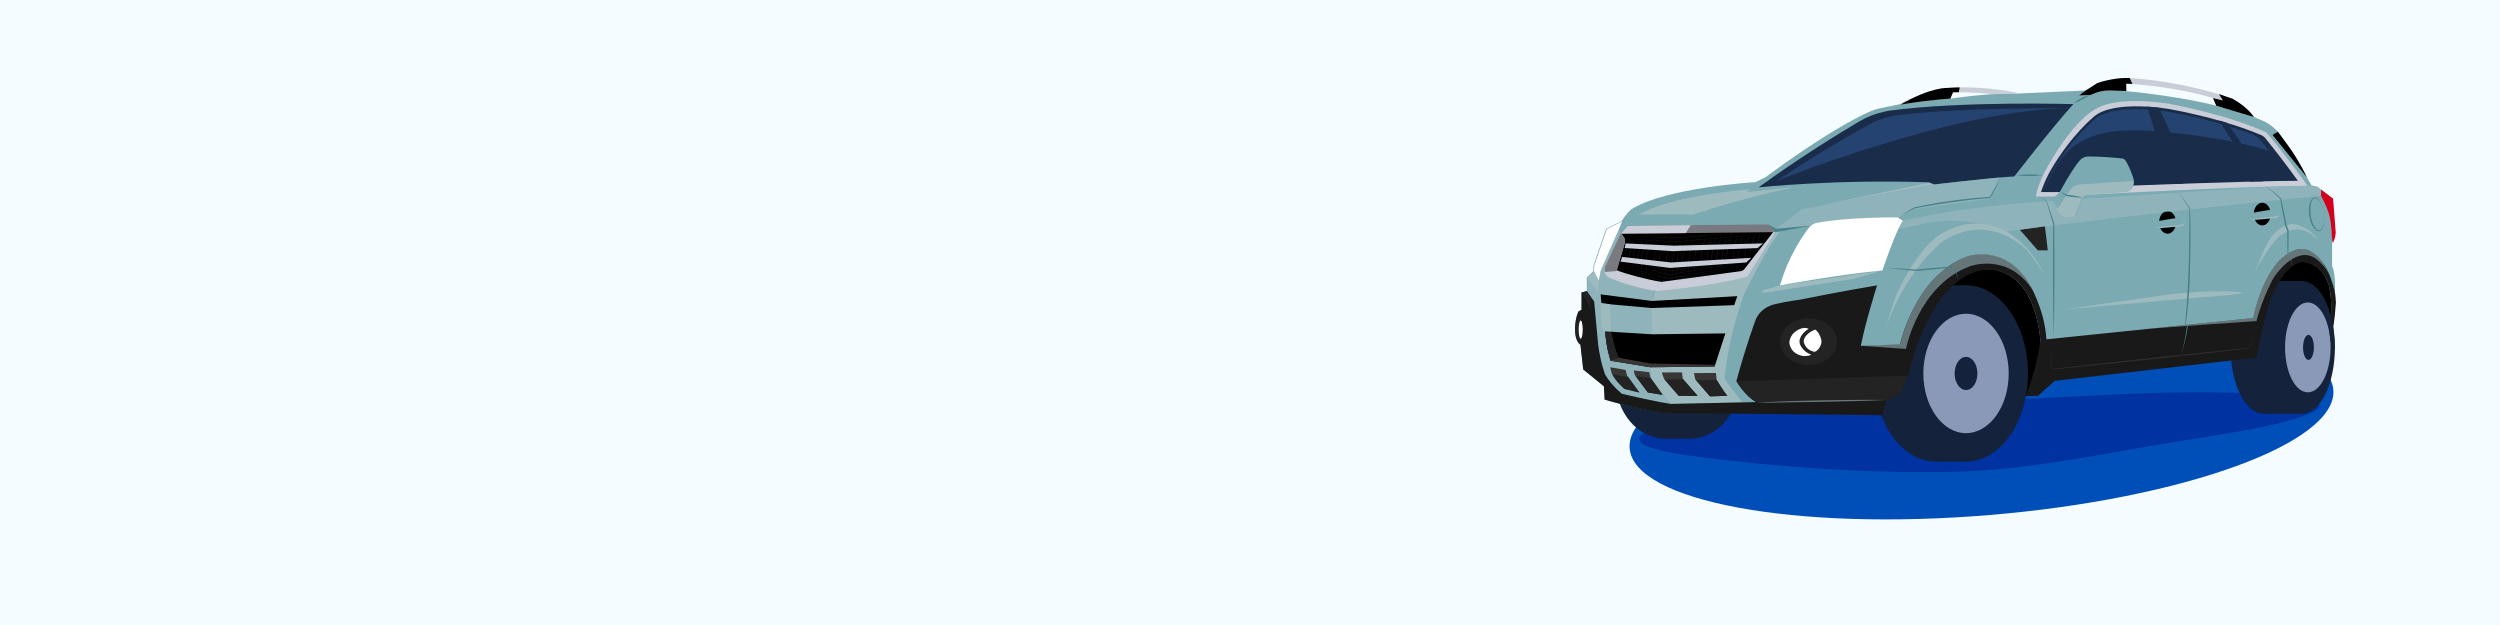 <?xml version="1.0" encoding="UTF-8"?> <svg xmlns="http://www.w3.org/2000/svg" width="1600" height="400" viewBox="0 0 1600 400" fill="none"><rect x="0" y="0" width="1600" height="400" fill="#808080" stroke="none"/><g clip-path="url(#clip0_1_2)"><path d="M1600 0H0V400H1600V0Z" fill="#F5FCFF"></path><path d="M1273.27 329.61C1397.63 319.25 1496.16 283.39 1493.34 249.5C1490.52 215.61 1387.41 196.54 1263.05 206.89C1138.69 217.24 1040.16 253.11 1042.98 287C1045.8 320.89 1148.9 339.96 1273.27 329.61Z" fill="#004EB7"></path><path d="M1218.71 247.2C1196.62 249.37 1079.15 269.52 1070.25 271.33C1061.34 273.14 1018.61 283.8 1088.19 292.49C1157.78 301.18 1208.08 302.76 1250.94 301.93C1293.08 301.11 1342.81 291.17 1378.41 285.03C1402.5 280.88 1444.61 275.2 1466.19 268.8C1504.35 257.49 1483.16 251.09 1403.97 251.09C1362.23 251.09 1322.93 254.52 1278.57 255.98C1234.21 257.44 1218.71 247.2 1218.71 247.2Z" fill="#0032A1"></path><path d="M1175.79 230.2L1260.44 273.38L1303.52 249.64L1326.95 205.13L1379.27 223.53L1440.47 220.42L1490.9 227.88L1494.85 193.38L1485.47 157.1L1420.15 155.35L1308.88 170.98L1220.94 160.33L1175.79 230.2Z" fill="black"></path><path d="M1097.85 243.64C1097.85 264.17 1083.57 280.81 1065.95 280.81C1048.33 280.81 1034.05 264.17 1034.05 243.64C1034.05 223.11 1048.33 206.47 1065.95 206.47C1083.56 206.47 1097.85 223.11 1097.85 243.64Z" fill="#14233B"></path><path d="M1081.49 206.47H1065.95V280.82H1081.49V206.47Z" fill="#14233B"></path><path d="M1113.39 243.64C1113.39 264.17 1099.11 280.81 1081.49 280.81C1063.87 280.81 1049.59 264.17 1049.59 243.64C1049.59 223.11 1063.87 206.47 1081.49 206.47C1099.11 206.47 1113.39 223.11 1113.39 243.64Z" fill="#14233B"></path><path d="M1469.87 222.33C1469.87 245.79 1460.4 264.81 1448.71 264.81C1437.02 264.81 1427.55 245.79 1427.55 222.33C1427.55 198.87 1437.02 179.85 1448.71 179.85C1460.4 179.85 1469.87 198.87 1469.87 222.33Z" fill="#14233B"></path><path d="M1473.18 179.85H1448.71V264.81H1473.18V179.85Z" fill="#14233B"></path><path d="M1494.34 222.33C1494.34 245.79 1484.87 264.81 1473.18 264.81C1461.49 264.81 1452.02 245.79 1452.02 222.33C1452.02 198.87 1461.49 179.85 1473.18 179.85C1484.87 179.85 1494.34 198.87 1494.34 222.33Z" fill="#14233B"></path><path d="M1491.58 222.33C1491.58 238.21 1485.06 251.09 1477.01 251.09C1468.96 251.09 1462.44 238.21 1462.44 222.33C1462.44 206.45 1468.96 193.57 1477.01 193.57C1485.06 193.57 1491.58 206.45 1491.58 222.33Z" fill="#8B99B9"></path><path d="M1480.9 222.33C1480.9 226.75 1479.34 230.33 1477.42 230.33C1475.5 230.33 1473.94 226.75 1473.94 222.33C1473.94 217.91 1475.5 214.33 1477.42 214.33C1479.34 214.33 1480.9 217.91 1480.9 222.33Z" fill="#14233B"></path><path d="M1278.58 239.01C1278.58 270.17 1260.83 295.42 1238.92 295.42C1217.02 295.42 1199.26 270.16 1199.26 239.01C1199.26 207.86 1217.01 182.6 1238.92 182.6C1260.83 182.6 1278.58 207.85 1278.58 239.01Z" fill="#14233B"></path><path d="M1258.25 182.6H1238.93V295.43H1258.25V182.6Z" fill="#14233B"></path><path d="M1297.9 239.01C1297.9 270.17 1280.15 295.42 1258.24 295.42C1236.34 295.42 1218.58 270.16 1218.58 239.01C1218.58 207.86 1236.33 182.6 1258.24 182.6C1267.74 182.6 1276.46 187.35 1283.29 195.28C1292.21 205.62 1297.9 221.37 1297.9 239.01Z" fill="#14233B"></path><path d="M1285.56 239.01C1285.56 260.11 1273.33 277.21 1258.25 277.21C1243.17 277.21 1230.94 260.11 1230.94 239.01C1230.94 217.91 1243.17 200.81 1258.25 200.81C1273.33 200.81 1285.56 217.91 1285.56 239.01Z" fill="#8B99B9"></path><path d="M1265.55 239.01C1265.55 244.88 1262.28 249.63 1258.25 249.63C1254.22 249.63 1250.95 244.87 1250.95 239.01C1250.95 233.15 1254.22 228.39 1258.25 228.39C1262.28 228.39 1265.55 233.14 1265.55 239.01Z" fill="#14233B"></path><path d="M1026.94 255.7C1026.94 255.7 1053.6 263.67 1069.54 263.95L1204.21 265.32L1206.68 255.7C1206.68 255.7 1211.08 254.88 1215.75 251.03L1220.97 238.66C1220.97 238.66 1233.89 179.84 1266.87 172.7C1266.87 172.7 1300.57 164.85 1305.9 217.77C1305.9 217.77 1305.72 233.93 1298.26 253.47L1303.77 252.94L1314.43 243.35L1443.72 228.43C1443.72 228.43 1446.56 212.09 1451.36 194.33C1451.36 194.33 1459.17 170 1472.49 167.34C1472.49 167.34 1484.92 166.1 1490.43 182.44C1490.43 182.44 1493.63 194.52 1491.14 211.92L1491.5 216.32C1491.5 216.32 1494.7 204.28 1494.34 187.23C1494.34 187.23 1495.05 175.15 1492.56 170.36V155.09C1492.56 155.09 1494.17 152.96 1494.43 148.52L1492.74 126.85L1483.09 119.5L1479.42 118.68C1479.42 118.68 1467.39 97.37 1457.8 84.28C1457.8 84.28 1453.38 79.29 1448.23 77.34L1442.51 74.87C1442.51 74.87 1431.75 71.06 1418.43 67.63C1418.43 67.63 1396.19 61.7 1360.85 58.33C1360.85 58.33 1357.99 49.02 1342.72 53.99L1335.05 57.9L1292.39 59.82C1292.39 59.82 1275.45 59.16 1248.17 63.13C1248.17 63.13 1235.08 55.36 1215.9 66.73L1204.12 69.09C1201.39 69.64 1198.73 70.48 1196.18 71.62C1187.64 75.44 1166.66 86.26 1129.73 113.53L1123.51 116.55C1123.51 116.55 1066.5 119.92 1043.95 133.95C1043.95 133.95 1040.75 136.79 1037.73 141.59L1027.96 146.39L1019.8 170V173.55L1015.54 177.63V186.33L1012.17 187.22V198.23L1010.22 199.3C1010.22 199.3 1007.73 204.45 1008.09 212.44C1008.09 212.44 1008.09 218.3 1011.46 220.61L1013.24 236.42L1026.56 247.08L1026.94 255.7Z" fill="#7BAAB3"></path><path d="M1303.52 125.27C1305.11 117.65 1308.56 110.82 1311.49 105.76C1328.8 75.8 1341.31 70.31 1341.31 70.31C1356.43 61.1 1388.95 67.06 1388.95 67.06C1430.32 75.12 1450.33 85.28 1450.33 85.28C1463.77 101.26 1475.87 118.43 1475.87 118.43C1445.41 118.43 1353.55 123.21 1353.55 123.21L1315.9 125.27H1303.52Z" fill="#C9CDD8" stroke="#C9CDD8" stroke-miterlimit="10"></path><path d="M1306.21 122.91H1318.6L1364.4 118.8C1364.4 118.8 1441.91 115.71 1470.63 115.71C1470.63 115.71 1461.68 103.06 1449.92 88.56C1449.2 87.67 1448.27 86.97 1447.22 86.51C1441.59 84.05 1421.43 75.9 1388.7 69.85C1388.7 69.85 1353.65 63.58 1340.42 74.38C1340.42 74.38 1325.7 86.18 1312.65 108.59C1310.35 112.53 1308.46 116.68 1306.93 120.93L1306.21 122.91Z" fill="#192D4B"></path><path d="M1308.88 120.35H1320.68L1364.33 116.56C1364.33 116.56 1438.2 113.72 1465.57 113.72C1465.57 113.72 1457.04 102.08 1445.84 88.73C1445.15 87.91 1444.27 87.26 1443.27 86.84C1437.9 84.57 1418.69 77.07 1387.5 71.51C1387.5 71.51 1354.09 65.74 1341.48 75.68C1341.48 75.68 1327.45 86.55 1315.01 107.17C1312.82 110.8 1311.02 114.61 1309.56 118.53L1308.88 120.35Z" fill="#254370"></path><path d="M1103.86 240.49C1104.5 234.15 1107.08 214.19 1115.81 189.1C1115.81 189.1 1131.97 155.74 1139.97 147.32L1120.07 147.93L1059.44 185.75L1056.79 195.65L1057.71 230.9L1056.2 235.04L1056.89 242.61L1068.86 258.4L1115.1 257.51L1104.93 244.24C1104.1 243.17 1103.72 241.83 1103.86 240.49Z" fill="#9DBABF"></path><path opacity="0.58" d="M1058.64 186.57L1056.76 194.95L1057.3 213.94L1057.7 230.9L1056.19 235.04L1056.32 241.81L1068.13 258.28L1030.51 251.23L1019.73 223.53L1016.91 199.54L1012.67 187.55L1016.04 186.66L1015.98 177.94L1020.24 173.72L1023.26 179.49L1024.4 173.27L1036.08 146.62L1037.81 150.28L1058.64 186.57Z" fill="#9DBABF"></path><path d="M1387.23 149.59C1390.22 149.59 1392.64 146.335 1392.64 142.32C1392.64 138.305 1390.22 135.05 1387.23 135.05C1384.24 135.05 1381.82 138.305 1381.82 142.32C1381.82 146.335 1384.24 149.59 1387.23 149.59Z" fill="black"></path><path d="M1020.24 173.85L1015.98 177.94L1022.63 186.57L1023.49 179.94L1020.24 173.72" fill="#9DBABF"></path><path d="M1020.24 173.72V170.17L1028.41 146.55L1038.18 141.75L1035.02 149.09L1024.4 173.27L1023.26 179.49L1020.24 173.72Z" fill="white"></path><path d="M1216.38 67C1235.56 55.63 1246.61 56.27 1246.61 56.27C1271.3 54.49 1292.78 59.82 1292.78 59.82L1274.15 60.19C1274.15 60.19 1266.44 59.07 1249.95 59.03L1248.19 63.13C1248.19 63.13 1236.77 63.73 1220.59 66.29L1216.38 67Z" fill="#C9CDD8"></path><path d="M1253.64 59.06C1252.46 59.05 1251.23 59.04 1249.95 59.03L1248.19 63.13C1248.19 63.13 1236.77 63.73 1220.59 66.29L1216.38 66.99C1235.56 55.62 1246.61 56.26 1246.61 56.26C1249.19 56.07 1251.73 55.97 1254.21 55.92L1253.64 59.06Z" fill="black"></path><path d="M1364.64 50.04C1359.66 49.68 1351.54 50.2 1342.34 53.2L1334.35 58.35L1330.66 61.22L1338.19 60.83L1338.26 60.8C1341.89 58.95 1345.9 57.99 1349.97 57.99L1360.85 58.33L1360.76 53.65L1364.76 53.79C1364.76 53.79 1392.84 55.56 1416.32 62.77L1418.43 67.63L1442.51 74.87C1442.51 74.87 1439.09 68.95 1428.84 63.15C1428.83 63.14 1400.73 52.66 1364.64 50.04Z" fill="#C9CDD8"></path><path d="M1416.32 62.82L1418.43 67.68L1442.51 74.92C1442.51 74.92 1439.09 69 1428.84 63.2C1428.84 63.2 1427.08 62.54 1423.89 61.52L1420.14 60.26L1422.71 64.35L1416.32 62.82Z" fill="black"></path><path d="M1364.75 53.71L1360.75 53.57L1360.84 58.25L1349.96 57.91C1345.89 57.9 1341.88 58.86 1338.25 60.72L1338.18 60.75L1330.65 61.14L1334.34 58.27L1342.33 53.12C1350.57 50.44 1357.94 49.74 1362.96 49.88L1364.75 53.71Z" fill="black"></path><path d="M1492.99 155.43C1492.99 155.43 1494.6 153.3 1494.86 148.86L1493.17 127.19L1485.47 121.32V125.27C1485.47 125.27 1489.74 133.15 1490.91 138.37C1490.91 138.37 1492.36 144.25 1492.36 151.81L1492.99 155.43Z" fill="#D4001D"></path><path d="M1493.23 182.71C1494.37 186.15 1494.94 189.76 1494.85 193.38C1494.51 207.32 1491.48 216.96 1491.48 216.96L1491.16 211.92C1492.23 198.01 1492.24 195.7 1491.59 189.27C1491.28 186.2 1490.39 181.43 1488.93 178.71C1482.88 167.45 1473.01 167.74 1473.01 167.74C1459.69 170.4 1451.88 194.73 1451.88 194.73C1447.09 212.49 1444.24 228.83 1444.24 228.83L1314.95 243.75L1304.29 253.34L1296.57 253.52C1304.03 233.98 1305.89 217.79 1305.89 217.79C1300.56 164.87 1267.39 173.11 1267.39 173.11C1234.41 180.26 1221.49 239.07 1221.49 239.07L1216.27 251.44C1211.6 255.29 1207.2 256.11 1207.2 256.11L1204.73 265.73L1070.06 264.36C1054.12 264.09 1026.96 255.73 1026.96 255.73L1026.47 247.26L1013.25 236.45L1011.47 220.64C1008.1 218.33 1008.06 212.04 1008.06 212.04C1007.7 204.05 1010.23 199.33 1010.23 199.33L1012.18 198.26V187.25L1015.55 186.36L1020.25 192.89L1022.81 220.56C1024.39 232.47 1027.32 239.79 1027.32 239.79C1031.83 247.28 1038.03 252.01 1038.03 252.01C1060.34 257.33 1069.51 258.51 1069.51 258.51L1124.09 257.33C1117 253.78 1111.28 243.93 1111.28 243.93C1117.59 220.68 1123.3 205.5 1123.3 205.5C1126.65 195.84 1136.9 194.47 1136.9 194.47C1143.4 192.89 1152.47 191.71 1152.47 191.71C1174.34 187.18 1201.34 182.62 1201.34 182.62C1201.34 182.62 1193.9 205.89 1190.95 221.34L1215.96 220.43C1215.96 220.43 1225.62 176.52 1258.75 164.22C1258.75 164.22 1282.33 155.58 1298.19 180.59C1298.19 180.59 1308.66 197.67 1309.68 217.18L1442.03 203.56C1442.03 203.56 1445.38 184.96 1454.84 171.74C1454.84 171.74 1459.91 163.33 1468.65 160.14C1471.91 158.95 1475.49 159.13 1478.54 160.79C1480.74 161.99 1483.41 164 1486.09 167.4C1488.55 170.53 1490.37 174.12 1491.62 177.89L1493.23 182.71Z" fill="#191919"></path><path d="M1012.2 187.23L1015.57 186.34L1017.96 189.84V196.82L1012.2 187.23Z" fill="#232323"></path><path opacity="0.58" d="M1301.18 186.14C1285.32 161.13 1260.75 170.4 1260.75 170.4C1227.61 182.7 1219.81 223.31 1219.81 223.31L1190.98 221.31L1194.1 221.09L1216.1 220.29C1216.1 220.29 1225.76 176.38 1258.89 164.08C1258.89 164.08 1282.47 155.44 1298.33 180.45L1301.18 186.14Z" fill="#9DBABF"></path><path d="M1042.05 145.08C1041.76 145.29 1038.04 149.09 1038.04 149.09C1038.04 149.09 1031.62 162.28 1027.85 170.16C1026.55 172.87 1027.77 176.11 1030.54 177.29C1036.74 179.92 1047.91 184.1 1059.43 185.75C1059.43 185.75 1092.06 183.06 1116.93 176.71C1117.64 176.53 1118.24 176.08 1118.62 175.45L1134.64 148.92C1134.91 148.47 1134.86 147.9 1134.52 147.51L1131.65 144.16L1042.05 145.08Z" fill="black"></path><path d="M1027.33 212.02C1027.33 212.02 1040.85 213.03 1057.3 213.94L1104.25 213.37L1097.32 234.61L1056.19 235.04L1030.85 230.9C1030.85 230.9 1028.03 223.02 1027.33 212.02Z" fill="black"></path><path d="M1097.32 234.6L1056.19 235.03L1030.85 230.89C1030.85 230.89 1028.02 223.02 1027.32 212.01C1027.32 212.01 1028.67 212.11 1031.03 212.28C1031.03 212.28 1033.83 226.07 1036.09 228.99L1056.29 232.61L1097.67 233.51L1097.32 234.6Z" fill="#383736"></path><path d="M1030.85 230.9C1030.85 230.9 1028.02 223.03 1027.32 212.02C1027.32 212.02 1028.67 212.12 1031.03 212.29C1031.03 212.29 1033.83 226.08 1036.09 229L1030.85 230.9Z" fill="#232323"></path><path d="M1024.4 188.4L1024.92 194.26L1057.21 197.13L1109.88 195.3L1111.87 189.55L1057.2 192.6L1024.4 188.4Z" fill="black"></path><path d="M1030.51 235.04L1040.4 236.75L1041.3 240.35L1049.22 251.24L1039.67 248.9C1039.67 248.9 1034.49 244.47 1031.85 239.59C1031.57 239.07 1031.37 238.51 1031.23 237.94L1030.51 235.04Z" fill="#383736"></path><path d="M1045.6 237.07L1055.53 238.2L1056.32 241.81L1064.1 252.7L1054.63 251.23L1046.28 240.01L1045.6 237.07Z" fill="#383736"></path><path d="M1063.51 238.4C1063.51 238.4 1076.62 238.2 1076.52 238.4C1076.42 238.6 1077.08 242.61 1077.08 242.61L1086.49 253.34H1074.39L1065.04 242.57L1063.51 238.4Z" fill="#383736"></path><path d="M1084.15 238.76L1098.19 238.72L1098.66 243.13C1098.66 243.13 1102.69 250.03 1105.49 253.31L1094.4 253.68L1084.91 242.74L1084.15 238.76Z" fill="#383736"></path><path d="M1031.85 239.58C1034.49 244.45 1039.67 248.89 1039.67 248.89L1049.22 251.23L1041.99 241.29L1031.85 239.58Z" fill="#232323"></path><path d="M1046.86 240.78L1054.63 251.23L1064.1 252.7L1056.32 241.81L1046.86 240.78Z" fill="#232323"></path><path d="M1065.48 243.07L1074.39 253.34H1086.49L1077.08 242.61L1065.48 243.07Z" fill="#232323"></path><path d="M1085.41 243.32L1094.4 253.69L1105.49 253.32C1102.69 250.04 1098.66 243.14 1098.66 243.14L1085.41 243.32Z" fill="#232323"></path><path d="M1154.99 230.2C1161.88 230.2 1167.47 225.042 1167.47 218.68C1167.47 212.318 1161.88 207.16 1154.99 207.16C1148.1 207.16 1142.51 212.318 1142.51 218.68C1142.51 225.042 1148.1 230.2 1154.99 230.2Z" fill="#FF7715" stroke="#FFE26A" stroke-miterlimit="10"></path><path d="M1157.52 233.62C1167.61 233.62 1175.79 226.931 1175.79 218.68C1175.79 210.429 1167.61 203.74 1157.52 203.74C1147.43 203.74 1139.25 210.429 1139.25 218.68C1139.25 226.931 1147.43 233.62 1157.52 233.62Z" fill="#232323"></path><path d="M1154.3 209.85C1154.3 209.85 1146.12 211.15 1145.19 219.05C1145.19 219.05 1145.15 226.41 1154.17 227.86C1154.17 227.86 1157.37 228.11 1159.18 226.98C1159.18 226.98 1154.77 225.69 1152.37 221.21C1151.67 219.91 1151.49 218.42 1151.9 217.01C1152.42 215.23 1153.84 212.76 1157.53 210.43C1157.52 210.43 1156.55 209.85 1154.3 209.85Z" fill="white"></path><path d="M1158.79 212.36C1157.48 213.2 1154.64 215.34 1154.32 218.35C1154.32 218.35 1154.98 224.13 1161.41 225.15C1161.41 225.15 1164.02 224.5 1165.45 220.39C1165.82 219.34 1165.81 218.19 1165.53 217.11C1165.06 215.31 1164.01 212.55 1161.75 210.93L1159.86 211.78C1159.49 211.96 1159.14 212.14 1158.79 212.36Z" fill="white"></path><path opacity="0.58" d="M1376 210.32L1441.96 203.53C1441.96 203.53 1445.31 184.93 1454.77 171.71C1454.77 171.71 1462.56 159.22 1473.78 159.31C1473.78 159.31 1479.48 159.24 1485.82 167.12C1487.79 169.56 1492.16 177.88 1490.55 175.19C1487.01 169.28 1483.47 166.23 1480.7 164.67C1477.95 163.12 1474.64 162.81 1471.61 163.73C1461.09 166.93 1454.15 179.44 1454.15 179.44C1446.51 194.63 1444.19 205.47 1444.19 205.47L1415.33 207.45L1376 210.32Z" fill="#9DBABF"></path><path d="M1321.08 198.01L1408.71 190.29C1408.71 190.29 1433.23 188.86 1435.76 187.14C1435.76 187.14 1416.31 184.82 1387.5 188.57L1321.08 198.01Z" fill="#9DBABF"></path><path d="M1379.27 145.61L1383.31 145.98L1393 145.09C1393 145.09 1395.02 144.99 1396.65 144.65C1397.5 144.47 1398.06 143.61 1397.9 142.76L1397.49 140.54L1379.27 145.61Z" fill="#9DBABF"></path><path d="M1379.74 141.71L1391.28 139.77L1396.27 139.49C1396.89 139.46 1397.44 139.92 1397.5 140.54L1397.71 142.72C1397.74 143.07 1397.51 143.38 1397.16 143.44L1393.21 144.13L1379.26 145.61L1379.12 142.46C1379.12 142.09 1379.38 141.77 1379.74 141.71Z" fill="#7BAAB3"></path><path d="M1447.82 144.28C1450.81 144.28 1453.23 141.025 1453.23 137.01C1453.23 132.995 1450.81 129.74 1447.82 129.74C1444.83 129.74 1442.41 132.995 1442.41 137.01C1442.41 141.025 1444.83 144.28 1447.82 144.28Z" fill="black"></path><path d="M1439.86 140.3L1443.9 140.67L1453.59 139.78C1453.59 139.78 1455.62 139.68 1457.24 139.34C1458.09 139.16 1458.65 138.3 1458.49 137.45L1458.08 135.23L1439.86 140.3Z" fill="#9DBABF"></path><path d="M1440.33 136.39L1451.87 134.45L1456.86 134.17C1457.48 134.14 1458.03 134.6 1458.09 135.22L1458.3 137.4C1458.33 137.75 1458.1 138.06 1457.75 138.12L1453.8 138.81L1439.85 140.29L1439.71 137.14C1439.71 136.78 1439.97 136.46 1440.33 136.39Z" fill="#7BAAB3"></path><path d="M1125.47 119.92C1125.47 119.92 1175.25 114.59 1234.25 116.69L1237.89 118.06C1237.89 118.06 1272.01 113.89 1289.2 112.91C1289.2 112.91 1313.11 81.87 1326.95 66.63C1326.95 66.63 1255.92 64.53 1209.08 70.82L1206.17 71.43C1200.41 72.63 1194.9 74.76 1189.84 77.76C1177.41 85.12 1151.85 100.76 1125.47 119.92Z" fill="#192D4B"></path><path d="M1137.12 115.79C1137.12 115.79 1183.31 110.58 1235.54 112.34L1238.76 113.49C1238.76 113.49 1271.29 110.58 1286.51 109.76C1286.51 109.76 1307.3 82.1 1319.56 69.32C1319.56 69.32 1254.73 68.6 1213.27 73.87L1210.69 74.38C1205.6 75.39 1200.72 77.18 1196.24 79.69C1185.23 85.86 1160.47 99.72 1137.12 115.79Z" fill="#254370"></path><path d="M1048.85 137.29C1048.85 137.29 1065.79 125.76 1120.19 121.11L1117.98 122.91C1117.98 122.91 1148.5 119.65 1147.58 119.92C1146.66 120.19 1116.83 126.26 1083.67 137.29H1048.85Z" fill="#9DBABF"></path><path d="M1153.4 133.85C1153.96 133.29 1237.88 118.06 1237.88 118.06L1234.46 116.92L1153.4 133.85Z" fill="#9DBABF"></path><path d="M1204.89 216.64C1204.89 216.64 1213.48 181.14 1241.05 156.37C1241.05 156.37 1266.81 133.44 1296.53 159.35C1296.53 159.35 1302.14 165.29 1307.76 175.36C1307.76 175.36 1302.77 160.86 1286.93 149.86C1282.23 146.59 1276.87 144.38 1271.21 143.54C1271.09 143.52 1270.96 143.5 1270.84 143.49C1256.47 141.44 1242.09 147.1 1232.61 158.1C1227.75 163.75 1221.86 171.99 1216.04 183.59C1213.98 187.7 1212.31 192.01 1210.99 196.42L1204.89 216.64Z" fill="#9DBABF"></path><path d="M1292.71 147.07L1308.73 144.71L1310.58 160.22H1304.21L1292.71 147.07Z" fill="#232323"></path><path d="M1374.49 69.73C1374.49 69.73 1380.49 86.57 1382.7 99.88C1382.87 100.89 1382.98 101.91 1383.05 102.93L1384.17 117.81L1396.99 117.58C1396.99 117.58 1396.1 106.16 1392.08 93.95C1391.35 91.73 1388.78 84.22 1387.81 82.09L1381.77 68.88L1373.7 68.21L1374.49 69.73Z" fill="#192D4B"></path><path d="M1420.15 77.13L1433.21 97.52C1433.95 98.73 1434.53 100.03 1434.93 101.39L1439.85 116.24L1448.48 116.05C1448.48 116.05 1441.47 102.78 1437.01 95.47L1425.5 78.75L1420.15 77.13Z" fill="#192D4B"></path><path d="M1476.39 113.43L1454.43 86.38L1457.8 84.28C1457.8 84.28 1464.82 93.55 1466.94 96.82C1466.94 96.81 1472.28 104.61 1476.39 113.43Z" fill="black"></path><path d="M1010.75 217.92C1011.95 217.92 1012.92 214.701 1012.92 210.73C1012.92 206.759 1011.95 203.54 1010.75 203.54C1009.55 203.54 1008.58 206.759 1008.58 210.73C1008.58 214.701 1009.55 217.92 1010.75 217.92Z" fill="#232323"></path><path d="M1011.64 216.74C1012.35 216.74 1012.92 214.143 1012.92 210.94C1012.92 207.737 1012.35 205.14 1011.64 205.14C1010.93 205.14 1010.36 207.737 1010.36 210.94C1010.36 214.143 1010.93 216.74 1011.64 216.74Z" fill="white"></path><path d="M1313.62 221.19L1312.83 230.81L1312.63 233.21C1312.32 234.8 1313.74 236.24 1315.33 235.88C1316.12 235.77 1335.55 233.56 1336.9 233.41C1364.57 230.31 1405.24 225.99 1432.84 223.3L1437.63 222.84C1438.38 222.72 1439.09 222.33 1439.6 221.76C1440.14 221.19 1440.35 220.43 1440.54 219.64L1443.06 210.33L1440.77 219.7C1440.6 220.49 1440.38 221.33 1439.82 221.96C1439.28 222.6 1438.51 223.05 1437.68 223.2L1432.88 223.78C1405.38 226.98 1364.62 231.35 1336.97 234.16C1336.08 234.25 1315.3 236.32 1315.37 236.3C1313.63 236.68 1311.88 234.92 1312.32 233.18L1312.58 230.78L1313.62 221.19Z" fill="#2B2D2D"></path><path d="M1127.84 187.5C1127.84 187.5 1167.28 181.55 1186.9 178.35L1203.12 173.51L1139.26 182.61L1128.34 185.75L1127.84 187.5Z" fill="#9DBABF"></path><path d="M1111.45 244.07C1111.45 244.07 1117.16 253.92 1124.26 257.47L1206.8 256.25C1206.8 256.25 1211.83 255.16 1216.5 251.32L1220.95 240.42L1111.45 244.07Z" fill="#232323"></path><g opacity="0.58"><path d="M1206.82 255.98C1180.22 257.23 1150.76 257.27 1124.14 257.9C1137.87 256.66 1151.69 256.63 1165.46 256.21C1179.24 256 1193.03 255.8 1206.82 255.98Z" fill="#9DBABF"></path></g><path d="M1024.45 196.82L1024.89 208.96C1024.89 208.96 1025.55 211.89 1027.9 212.06L1031.04 212.28L1030.51 194.75L1024.4 193.91L1024.45 196.82Z" fill="#9DBABF"></path><path opacity="0.58" d="M1217.75 141.29C1217.75 141.29 1251.82 132.31 1316.2 128.37L1449.02 119.69L1479.74 118.75L1483.1 119.5L1485.48 121.33V125.28C1485.48 125.28 1380.81 135.38 1284.21 148.13C1284.21 148.13 1280.98 145.02 1270.85 143.49C1258.04 141.56 1247.21 140.33 1234.45 142.53L1215.23 146.59L1217.75 141.29Z" fill="#9DBABF"></path><path opacity="0.58" d="M1136.58 146.45L1153.4 133.85L1240.24 117.78L1279.58 113.63L1273.78 125.08C1273.27 126.36 1272.11 127.27 1270.74 127.46L1225.29 133.67L1214.53 139.14L1136.58 146.45Z" fill="#9DBABF"></path><path d="M1157.78 145.69C1153.75 150.86 1144.53 164.08 1139.25 182.6C1139.25 182.6 1178.57 175.41 1204.74 173.11C1204.74 173.11 1212.7 149.09 1217.75 141.29L1214.54 139.15C1214.54 139.15 1183.12 138.73 1162.69 142.67C1160.73 143.04 1159 144.12 1157.78 145.69Z" fill="white"></path><path d="M1131.64 143.51C1132.54 144.04 1136.59 146.44 1136.59 146.44L1159.57 144.36L1136.18 148.63L1131.64 143.51Z" fill="#478189"></path><path d="M1487.59 200.45H1491.32C1491.32 200.45 1494.21 209.79 1494.32 224.4L1491.58 218.43L1490.1 206.31L1487.59 200.45Z" fill="#14233B"></path><path d="M1137.12 115.79C1137.12 115.79 1244.69 72.09 1319.56 69.31L1312.64 80.33L1289.2 110.74L1240.08 115.79L1228.34 113.42L1137.12 115.79Z" fill="#192D4B"></path><path d="M1308.86 121.17C1308.86 121.17 1311.86 110.92 1320.27 100.28C1331.29 86.35 1350.41 82.97 1368.17 83.4C1386.44 83.85 1423.01 87.61 1452.91 96.69L1468.15 114.42L1316.19 120.35L1308.86 121.17Z" fill="#192D4B"></path><path d="M1313.41 127.69L1316.97 133.45L1321.38 138.14L1328.54 138.01L1332.95 126.38L1335.35 124.2L1361.86 122.13C1362.66 122.08 1363.41 121.71 1363.94 121.11C1364.95 119.98 1366.27 117.87 1365.63 115.02C1365.63 115.02 1363.77 108.37 1360.5 102.99C1359.96 102.1 1359.04 101.51 1358.01 101.4C1354.38 101.01 1345.08 100.12 1336.48 100.16C1334.33 100.17 1332.28 101.13 1330.92 102.8C1328.5 105.76 1324.26 111.7 1318.4 122.63L1313.41 127.69Z" fill="#7BAAB3"></path><path d="M1316.2 134.22L1320.61 138.91L1327.77 138.78L1332.18 127.15L1334.58 124.97L1361.09 122.9C1361.89 122.85 1362.64 122.48 1363.17 121.88C1364.18 120.75 1365.5 118.64 1364.86 115.79L1331.11 118.02C1329.37 118.13 1327.72 118.8 1326.41 119.95C1325.18 121.03 1323.73 122.66 1322.6 124.99L1316.2 134.22Z" fill="#9DBABF"></path><g opacity="0.54"><path d="M1037.9 150.72C1037.9 150.72 1072.06 152.24 1072.01 152.24C1087.61 150.93 1119.04 148.37 1134.64 147.14C1119.03 148.5 1087.64 151.16 1072.02 152.44C1072 152.45 1037.92 150.72 1037.9 150.72Z" fill="#474747"></path><path d="M1038.04 152.78C1038.04 152.78 1072.03 154.63 1071.96 154.63C1087.25 153.28 1118.06 150.66 1133.36 149.4C1118.06 150.8 1087.29 153.52 1071.98 154.83C1071.96 154.83 1038.07 152.78 1038.04 152.78Z" fill="#474747"></path><path d="M1037.47 154.89C1037.46 154.89 1071.84 157.59 1071.76 157.59C1086.78 156.02 1117.05 152.95 1132.07 151.47C1117.04 153.09 1086.81 156.26 1071.78 157.79C1071.75 157.79 1037.5 154.89 1037.47 154.89Z" fill="#474747"></path><path d="M1037.57 156.26C1037.57 156.26 1071.81 161.03 1071.69 161.03C1086.44 159.01 1116.18 155.02 1130.94 153.08C1116.18 155.15 1086.49 159.24 1071.72 161.23C1071.69 161.24 1037.59 156.26 1037.57 156.26Z" fill="#474747"></path><path d="M1035.61 163.26C1035.6 163.26 1069.97 171 1069.8 170.98C1084.04 168.63 1112.75 163.97 1127.01 161.7C1112.76 164.1 1084.1 168.86 1069.84 171.18C1069.77 171.2 1035.67 163.26 1035.61 163.26Z" fill="#474747"></path><path d="M1034.96 165.29C1034.95 165.29 1068.93 173.42 1068.75 173.4C1082.87 171.01 1111.34 166.29 1125.48 163.98C1111.35 166.42 1082.93 171.25 1068.79 173.61C1068.72 173.62 1035.02 165.28 1034.96 165.29Z" fill="#474747"></path><path d="M1035.09 167.25C1035.08 167.25 1068.26 175.8 1068.07 175.78C1081.87 173.37 1109.67 168.6 1123.48 166.27C1109.68 168.73 1081.92 173.6 1068.1 175.98C1068.04 176.01 1035.16 167.25 1035.09 167.25Z" fill="#474747"></path><path d="M1034.79 169.35C1034.78 169.35 1067.89 178.27 1067.68 178.25C1081.26 175.74 1108.63 170.75 1122.22 168.31C1108.63 170.88 1081.31 175.96 1067.72 178.45C1067.63 178.47 1034.87 169.34 1034.79 169.35Z" fill="#474747"></path><path d="M1034.48 171.62C1034.47 171.62 1066.25 180.28 1066.05 180.26C1079.81 177.69 1107.55 172.58 1121.32 170.09C1107.55 172.72 1079.86 177.92 1066.08 180.46C1065.99 180.48 1034.56 171.61 1034.48 171.62Z" fill="#474747"></path><path d="M1039.43 150.61C1038.44 153.6 1037.28 156.79 1036.26 159.64C1036.01 163.61 1035.74 167.58 1035.39 171.55C1035.55 167.57 1035.78 163.59 1036.03 159.61C1037.16 156.61 1038.24 153.59 1039.43 150.61Z" fill="#474747"></path><path d="M1041.61 151.18C1040.62 154.17 1039.46 157.36 1038.44 160.21C1038.19 164.18 1037.92 168.15 1037.57 172.12C1037.73 168.14 1037.96 164.16 1038.21 160.18C1039.34 157.18 1040.43 154.16 1041.61 151.18Z" fill="#474747"></path><path d="M1043.87 151.5C1042.88 154.49 1041.72 157.68 1040.7 160.53C1040.45 164.5 1040.18 168.47 1039.83 172.44C1039.99 168.46 1040.22 164.48 1040.47 160.5C1041.6 157.49 1042.68 154.48 1043.87 151.5Z" fill="#474747"></path><path d="M1046.94 150.79C1045.73 154.2 1044.43 157.57 1043.16 160.95C1042.91 165.22 1042.57 169.89 1042.2 174.29C1042.39 169.82 1042.65 165.35 1042.93 160.88C1044.27 157.52 1045.55 154.13 1046.94 150.79Z" fill="#474747"></path><path d="M1049.26 150.62C1048.09 154.11 1046.74 157.81 1045.54 161.16C1045.25 165.8 1044.93 170.44 1044.54 175.07C1044.74 170.42 1045.01 165.77 1045.31 161.13C1046.62 157.62 1047.89 154.1 1049.26 150.62Z" fill="#474747"></path><path d="M1052.48 150.86C1051.18 154.71 1049.77 158.53 1048.42 162.36C1048.23 166.78 1048 171.61 1047.71 176.17C1047.81 171.54 1048 166.92 1048.19 162.3C1049.62 158.49 1050.99 154.65 1052.48 150.86Z" fill="#474747"></path><path d="M1054.92 150.2C1053.62 154.38 1052.13 158.78 1050.8 162.81C1050.59 167.05 1050.34 173.04 1050.06 177.22C1050.14 173.06 1050.41 167.03 1050.56 162.8C1052 158.6 1053.41 154.38 1054.92 150.2Z" fill="#474747"></path><path d="M1058.3 150.24C1056.99 154.42 1055.51 158.81 1054.18 162.85C1053.95 167.89 1053.72 172.93 1053.41 177.96C1053.53 172.91 1053.74 167.87 1053.94 162.82C1055.39 158.63 1056.79 154.41 1058.3 150.24Z" fill="#474747"></path><path d="M1062.62 150.97C1061.41 155.42 1060.04 160.04 1058.8 164.37C1058.48 168.7 1058.07 174.82 1057.69 179.08C1057.88 174.82 1058.3 168.66 1058.55 164.35C1059.9 159.89 1061.21 155.41 1062.62 150.97Z" fill="#474747"></path><path d="M1066.07 151.1C1064.86 155.55 1063.49 160.16 1062.24 164.5C1061.87 169.91 1061.49 175.32 1061.04 180.73C1061.31 175.31 1061.66 169.89 1062.01 164.47C1063.36 160.01 1064.66 155.54 1066.07 151.1Z" fill="#474747"></path><path d="M1069.63 151.3C1068.67 156.09 1067.55 161.01 1066.54 165.71C1066.28 170.29 1065.96 176.77 1065.63 181.29C1065.76 176.79 1066.09 170.27 1066.3 165.7C1067.4 160.9 1068.46 156.08 1069.63 151.3Z" fill="#474747"></path><path d="M1073.92 150.3C1072.96 155.09 1071.84 160.01 1070.83 164.71C1070.57 169.29 1070.25 175.77 1069.92 180.29C1070.05 175.79 1070.38 169.27 1070.59 164.7C1071.69 159.9 1072.75 155.09 1073.92 150.3Z" fill="#474747"></path><path d="M1076.94 150.08C1075.98 154.87 1074.86 159.79 1073.85 164.49C1073.59 169.07 1073.27 175.55 1072.94 180.07C1073.07 175.57 1073.4 169.05 1073.61 164.48C1074.72 159.68 1075.77 154.86 1076.94 150.08Z" fill="#474747"></path><path d="M1080.23 149.84C1079.27 154.63 1078.15 159.55 1077.14 164.25C1076.88 168.83 1076.56 175.31 1076.23 179.83C1076.36 175.33 1076.69 168.81 1076.9 164.24C1078 159.43 1079.06 154.62 1080.23 149.84Z" fill="#474747"></path><path d="M1084.21 150.01C1083.25 154.8 1082.13 159.72 1081.12 164.42C1080.86 169 1080.54 175.48 1080.21 180C1080.34 175.5 1080.67 168.98 1080.88 164.41C1081.98 159.6 1083.04 154.79 1084.21 150.01Z" fill="#474747"></path><path d="M1087.94 149.27C1086.98 154.06 1085.86 158.98 1084.85 163.68C1084.59 168.26 1084.27 174.74 1083.94 179.26C1084.07 174.76 1084.4 168.24 1084.61 163.67C1085.71 158.87 1086.76 154.05 1087.94 149.27Z" fill="#474747"></path><path d="M1091.94 148.98C1090.98 153.77 1089.86 158.69 1088.85 163.39C1088.57 168.15 1088.35 172.92 1088 177.68C1088.13 172.91 1088.4 168.14 1088.6 163.37C1089.72 158.56 1090.76 153.76 1091.94 148.98Z" fill="#474747"></path><path d="M1095.98 147.93C1095.01 152.75 1093.92 157.55 1092.89 162.36C1092.61 167.1 1092.38 172.09 1092.03 176.91C1092.17 172.04 1092.44 167.18 1092.64 162.31C1093.75 157.52 1094.8 152.71 1095.98 147.93Z" fill="#474747"></path><path d="M1098.97 147.32C1098 152.14 1096.91 156.94 1095.88 161.75C1095.6 166.5 1095.37 171.5 1095.02 176.33C1095.16 171.45 1095.43 166.58 1095.63 161.7C1096.75 156.91 1097.8 152.1 1098.97 147.32Z" fill="#474747"></path><path d="M1102.08 148.23C1101.25 152.41 1099.9 158.43 1098.98 162.66C1098.73 166.91 1098.52 171.41 1098.2 175.73C1098.32 171.35 1098.56 166.98 1098.74 162.6C1099.72 158.37 1101.05 152.39 1102.08 148.23Z" fill="#474747"></path><path d="M1105.61 147.58C1104.78 151.76 1103.43 157.78 1102.51 162.01C1102.26 166.26 1102.05 170.76 1101.73 175.08C1101.85 170.7 1102.09 166.33 1102.27 161.95C1103.25 157.73 1104.58 151.74 1105.61 147.58Z" fill="#474747"></path><path d="M1108.48 147.37C1107.65 151.55 1106.3 157.57 1105.38 161.8C1105.13 166.05 1104.92 170.55 1104.6 174.87C1104.72 170.49 1104.96 166.12 1105.14 161.74C1106.13 157.52 1107.45 151.53 1108.48 147.37Z" fill="#474747"></path><path d="M1112.47 147.08C1111.64 151.26 1110.29 157.28 1109.37 161.51C1109.12 165.76 1108.91 170.26 1108.59 174.58C1108.71 170.2 1108.95 165.83 1109.13 161.45C1110.11 157.22 1111.44 151.24 1112.47 147.08Z" fill="#474747"></path><path d="M1116.13 146.05C1115.3 150.23 1113.95 156.25 1113.03 160.48C1112.78 164.73 1112.57 169.23 1112.25 173.55C1112.37 169.17 1112.61 164.8 1112.79 160.42C1113.77 156.2 1115.1 150.21 1116.13 146.05Z" fill="#474747"></path><path d="M1120.66 145.72C1119.56 150.22 1118.33 154.69 1117.16 159.17C1116.72 163.47 1116.32 168.01 1115.81 172.38C1116.12 167.95 1116.55 163.54 1116.92 159.12C1118.16 154.65 1119.34 150.17 1120.66 145.72Z" fill="#474747"></path><path d="M1124.02 145.93C1123.07 149.83 1121.55 155.44 1120.51 159.38C1120.1 163.39 1119.72 167.64 1119.24 171.72C1119.52 167.58 1119.92 163.45 1120.27 159.32C1121.38 155.37 1122.87 149.8 1124.02 145.93Z" fill="#474747"></path><path d="M1127.48 145.47C1125.54 153.08 1123.53 160.68 1121.64 168.3C1123.17 160.59 1125.27 153.02 1127.48 145.47Z" fill="#474747"></path><path d="M1131.64 145.16C1130.43 150.26 1128.37 155.14 1127.86 160.33C1127.89 159.19 1127.99 158.07 1128.07 156.94C1129.19 153 1130.39 149.07 1131.64 145.16Z" fill="#474747"></path></g><path d="M1439.86 181.43C1439.86 181.43 1444.2 168.58 1456.57 153.43C1458.26 151.36 1461.09 149.46 1463.51 148.33C1467.2 146.6 1472.63 145.62 1478.81 149.59L1483.18 153.12C1483.18 153.12 1479.37 146.53 1470.49 143.95C1467.02 142.94 1463.25 143.64 1460.22 145.6C1458.77 146.54 1457.13 147.84 1455.4 149.66C1452.8 152.39 1451.47 155.42 1449.33 159.09L1439.86 181.43Z" fill="#9DBABF"></path><path d="M1135.61 148.46L1118.62 175.62C1118.24 176.25 1117.64 176.7 1116.93 176.88C1092.06 183.24 1060.03 185.74 1060.03 185.74C1048.5 184.09 1036.72 180.08 1030.52 177.46C1027.76 176.29 1026.54 173.06 1027.84 170.35C1031.61 162.48 1037.9 150.72 1037.9 150.72L1039.13 152.62C1039.47 153.67 1039.49 154.8 1039.18 155.86L1034.44 171.99C1034.2 172.71 1034.56 173.48 1035.26 173.76C1039.09 175.3 1053.85 179.52 1063.34 180.91L1113.97 174.08C1115.2 173.91 1116.3 173.26 1117.04 172.27C1121.02 166.87 1135.61 148.46 1135.61 148.46Z" fill="#C9CDD8" stroke="#C9CDD8" stroke-miterlimit="10"></path><path d="M1034.55 172.98C1034.43 172.68 1034.41 172.33 1034.52 171.99L1039.26 155.86C1039.57 154.8 1039.56 153.67 1039.21 152.62L1037.49 150.2C1037.49 150.2 1031.7 162.48 1027.93 170.35C1027.43 171.39 1027.31 172.5 1027.49 173.54L1034.55 172.98Z" fill="#787A7F" stroke="#787A7F" stroke-miterlimit="10"></path><path d="M1040.79 156.31L1071.31 157.74L1126.94 156.31L1124.64 158.29L1070.28 160.22L1040.4 158.26L1040.79 156.31Z" fill="#C9CDD8" stroke="#C9CDD8" stroke-miterlimit="10"></path><path d="M1119.39 165.61L1117.33 167.51L1068.82 170.98L1037.81 167.01L1038.56 164.95L1069.39 168.48L1119.39 165.61Z" fill="#C9CDD8" stroke="#C9CDD8" stroke-miterlimit="10"></path><path d="M1038.04 149.09C1038.25 149.09 1135.03 148.08 1135.03 148.08L1131.66 144.14C1131.66 144.14 1042.34 144.86 1042.05 145.07C1041.76 145.3 1038.04 149.09 1038.04 149.09Z" fill="#787A7F" stroke="#787A7F" stroke-miterlimit="10"></path><path d="M1078.56 148.7C1057.29 148.9 1038.5 148.97 1038.41 148.97C1038.41 148.97 1041.77 145.29 1042.05 145.08C1042.18 144.98 1060.9 144.78 1081.19 144.59L1078.56 148.7Z" fill="#C9CDD8" stroke="#C9CDD8" stroke-miterlimit="10"></path><path d="M1326.95 66.24C1330.1 63.59 1333.89 61.38 1338.01 60.75C1334.32 62.71 1330.85 64.75 1326.95 66.24Z" fill="#478189"></path><path d="M1303.85 125.02L1309.9 128.6C1311.62 133.42 1313.11 138.39 1314.73 143.27C1314.94 158.44 1314.86 173.95 1314.8 189.15C1314.7 198 1314.61 207.81 1314.38 216.61C1314.15 207.82 1314.05 197.99 1313.96 189.15C1313.89 173.98 1313.85 158.53 1314.02 143.38C1312.77 139.21 1310.86 133.1 1309.74 128.86L1303.85 125.02Z" fill="#478189"></path><path d="M1393.24 121.17C1393.28 121.22 1401.6 133.29 1401.63 133.34C1401.83 139.53 1401.91 145.72 1401.94 151.92C1401.8 170 1401.59 190.15 1398.93 207.11L1400.21 208.57L1400.3 208.68C1399.23 214.74 1398.09 220.85 1395.95 226.63C1397.82 220.82 1398.74 214.74 1399.7 208.72L1399.77 208.96L1398.46 207.53C1400.2 189.16 1400.96 170.46 1401.09 151.92C1401.22 145.95 1401.14 139.05 1401.21 133.55C1401.22 133.53 1393.24 121.17 1393.24 121.17Z" fill="#478189"></path><path d="M1487.15 136.57C1487.7 139.51 1487.81 149.93 1482.63 147.62C1477.66 144.31 1475.9 131.74 1479.77 127.19C1484.13 123.54 1486.87 133.59 1487.15 136.57ZM1487.15 136.57C1486.7 133.59 1485.01 126.94 1481.34 126.89C1479.45 127.44 1479.04 129.97 1478.78 131.71C1478.36 136.59 1479.05 142.03 1481.89 146.13C1483.36 148.09 1485.23 147.85 1486.25 145.62C1487.55 142.82 1487.51 139.58 1487.15 136.57Z" fill="#478189"></path><path d="M1207.87 171.44C1213.9 171.67 1220.54 172.06 1226.25 172.53C1229.49 172.21 1232.72 171.86 1235.96 171.6C1239.24 171.33 1242.52 171 1245.81 170.79C1247.84 172 1250.02 173.07 1251.96 174.37C1252.52 175.94 1253.1 177.5 1253.63 179.08C1252.93 177.57 1252.26 176.04 1251.59 174.52C1250.07 173.96 1247.44 172.4 1245.55 171.5C1243.46 171.97 1238.96 172.17 1236.06 172.55C1232.81 172.9 1229.55 173.15 1226.3 173.43C1220.14 172.89 1214 172.23 1207.87 171.44Z" fill="#478189"></path><path d="M1216 138.14C1216.46 137.65 1217.58 137.09 1218.17 136.69C1220.42 135.37 1222.86 133.94 1225.16 132.74C1235.56 130.4 1246.1 128.73 1256.68 127.5C1261.97 126.88 1267.28 126.39 1272.59 126.06C1273.16 126.03 1273.7 125.71 1274 125.22C1274.98 123.58 1276.1 121.74 1277.01 120.07C1278.28 117.74 1279.52 115.38 1280.34 112.85C1279.31 116.72 1277.38 120.29 1275.49 123.8C1274.8 124.95 1274.22 126.65 1272.64 126.72C1267.34 127.22 1262.06 127.78 1256.78 128.42C1246.38 129.72 1235.33 131.45 1225.38 133.38L1220.64 135.73L1218.27 136.9C1217.72 137.22 1216.48 137.72 1216 138.14Z" fill="#478189"></path><path d="M1289.97 112.15C1295.77 111.47 1301.58 111.46 1307.38 112.15C1301.58 112.84 1295.77 112.83 1289.97 112.15Z" fill="#478189"></path><path d="M1318.39 122.64C1319.97 123.23 1321.49 123.93 1322.98 124.69C1325.51 124.79 1329.9 125.52 1332.95 126.39C1329.48 126.46 1326.02 126.07 1322.6 125.51C1321.15 124.62 1319.74 123.68 1318.39 122.64Z" fill="#478189"></path><path d="M1449.26 118.92C1453.09 121.22 1456.76 123.83 1459.93 127.01C1460.82 131.03 1461.71 135.52 1462.52 139.58C1462.76 140.83 1463.17 142.72 1463.31 143.66L1464.71 147.38L1464.74 147.46C1464.73 151.11 1464.63 158.37 1464.54 162.02C1464.96 162.78 1465.74 164.87 1466.27 166.06L1466.97 170.36L1466.01 166.11C1465.42 164.88 1464.57 163.37 1464 162.02C1463.94 158.72 1463.74 150.33 1463.83 147.71L1462.39 144C1462.08 142.59 1461.85 141.16 1461.58 139.75C1460.93 135.97 1459.76 130.52 1459.42 127.37C1456.39 124.19 1452.88 121.44 1449.26 118.92Z" fill="#478189"></path></g><defs><clipPath id="clip0_1_2"><rect width="1600" height="400" fill="white"></rect></clipPath></defs></svg> 